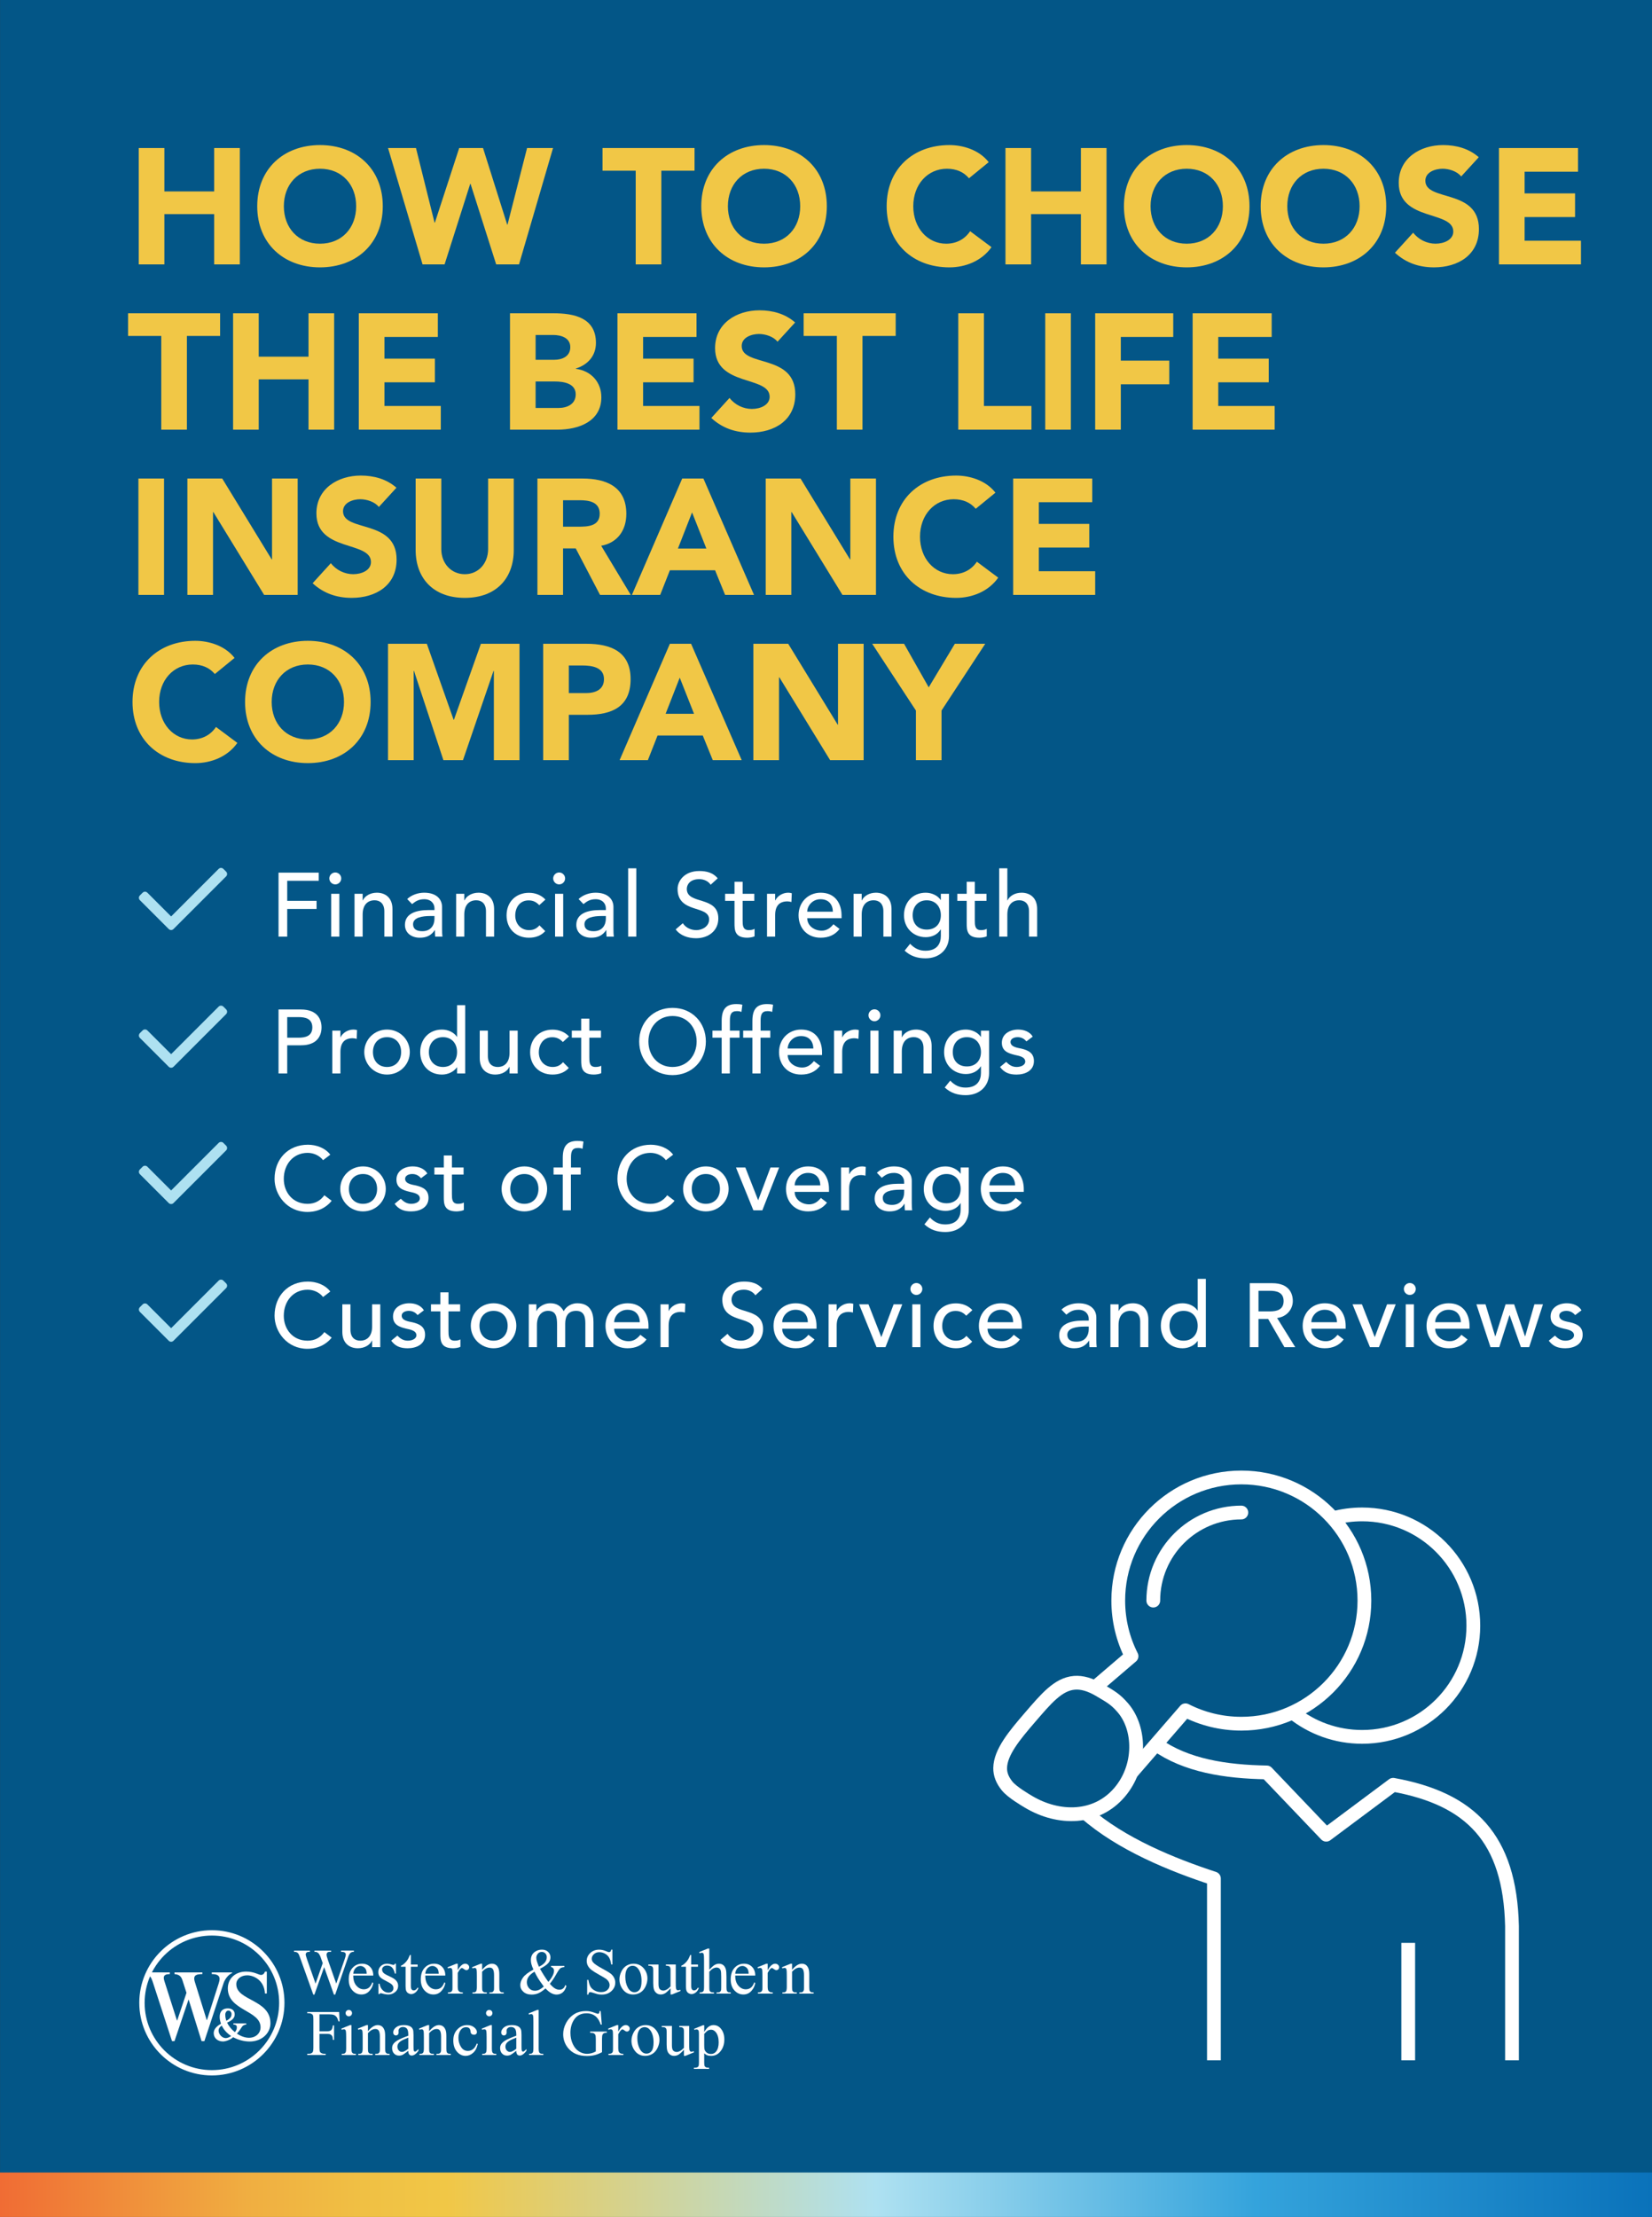 <?xml version="1.0" encoding="UTF-8"?><svg id="Layer_1" xmlns="http://www.w3.org/2000/svg" xmlns:xlink="http://www.w3.org/1999/xlink" viewBox="0 0 1920 2575.83"><rect x="0" y="0" width="1920" height="2575.83" fill="#333333" stroke="none"/><defs><style>.cls-1{fill:url(#linear-gradient);}.cls-1,.cls-2,.cls-3,.cls-4{stroke-width:0px;}.cls-2{fill:#035687;}.cls-5{stroke-linecap:round;}.cls-5,.cls-6{fill:none;stroke:#fff;stroke-linejoin:round;stroke-width:16px;}.cls-7{fill:#aee1f1;stroke:#aee1f1;stroke-miterlimit:10;}.cls-3{fill:#f1c746;}.cls-4{fill:#fff;}</style><linearGradient id="linear-gradient" x1="0" y1="2550" x2="1920" y2="2550" gradientUnits="userSpaceOnUse"><stop offset="0" stop-color="#f06c34"/><stop offset=".08" stop-color="#f0903b"/><stop offset=".15" stop-color="#f0ae41"/><stop offset=".22" stop-color="#f0c044"/><stop offset=".27" stop-color="#f1c746"/><stop offset=".53" stop-color="#aee1f1"/><stop offset=".76" stop-color="#34a3dc"/><stop offset="1" stop-color="#0a72ba"/><stop offset="1" stop-color="#000"/></linearGradient></defs><rect class="cls-2" x=".07" width="1919.92" height="2575.78"/><rect class="cls-1" y="2524.18" width="1920" height="51.65"/><path class="cls-4" d="M411.28,2266.36v1.39c-1.3,0-2.36.23-3.17.7-.81.47-1.58,1.34-2.32,2.61-.49.86-1.26,2.91-2.32,6.15l-13.9,40.24h-1.48l-11.36-31.87-11.3,31.87h-1.33l-14.83-41.45c-1.1-3.09-1.8-4.92-2.1-5.48-.49-.94-1.16-1.63-2.01-2.08-.85-.45-1.99-.68-3.44-.68v-1.39h18.46v1.39h-.88c-1.3,0-2.3.29-2.98.88-.69.59-1.03,1.31-1.03,2.14s.54,2.84,1.62,5.94l9.84,28.02,8.33-23.82-1.51-4.23-1.18-3.35c-.52-1.23-1.09-2.31-1.73-3.24-.32-.47-.71-.86-1.18-1.18-.62-.44-1.23-.76-1.85-.96-.47-.15-1.2-.22-2.21-.22v-1.39h19.44v1.39h-1.33c-1.38,0-2.38.29-3.02.88-.64.59-.96,1.39-.96,2.39,0,1.25.55,3.44,1.66,6.56l9.57,27.13,9.5-27.5c1.08-3.05,1.62-5.16,1.62-6.34,0-.56-.18-1.09-.53-1.58-.36-.49-.8-.84-1.34-1.03-.93-.34-2.15-.52-3.64-.52v-1.39h14.89Z"/><path class="cls-4" d="M410.56,2295.35c-.03,4.99,1.19,8.9,3.64,11.73,2.45,2.84,5.33,4.25,8.65,4.25,2.21,0,4.13-.6,5.76-1.81,1.63-1.2,3-3.29,4.1-6.26l1.13.74c-.52,3.39-2.01,6.46-4.49,9.21-2.48,2.75-5.58,4.13-9.31,4.13-4.05,0-7.51-1.58-10.4-4.73-2.88-3.16-4.32-7.39-4.32-12.72,0-5.77,1.48-10.26,4.44-13.49,2.96-3.23,6.67-4.84,11.13-4.84,3.78,0,6.88,1.25,9.31,3.75,2.43,2.5,3.64,5.84,3.64,10.02h-23.28ZM410.56,2293.19h15.62c-.12-2.16-.38-3.69-.77-4.57-.61-1.38-1.53-2.46-2.75-3.24-1.22-.79-2.49-1.18-3.81-1.18-2.04,0-3.86.79-5.47,2.38-1.61,1.59-2.55,3.79-2.82,6.62Z"/><path class="cls-4" d="M460.19,2281.58v11.46h-1.23c-.93-3.6-2.13-6.05-3.59-7.35-1.46-1.3-3.32-1.95-5.57-1.95-1.72,0-3.1.46-4.16,1.37-1.06.91-1.58,1.92-1.58,3.02,0,1.38.39,2.56,1.17,3.54.75,1.01,2.3,2.08,4.63,3.21l5.38,2.62c4.98,2.43,7.48,5.64,7.48,9.62,0,3.07-1.16,5.54-3.48,7.42-2.32,1.88-4.91,2.82-7.78,2.82-2.06,0-4.42-.37-7.06-1.12-.81-.25-1.47-.37-1.99-.37-.56,0-1.01.33-1.32.98h-1.23v-12.03h1.23c.69,3.44,2,6.02,3.93,7.76,1.94,1.74,4.11,2.61,6.51,2.61,1.69,0,3.07-.5,4.14-1.49,1.07-.99,1.6-2.2,1.6-3.6,0-1.7-.6-3.13-1.79-4.28-1.19-1.16-3.57-2.62-7.13-4.39-3.56-1.77-5.9-3.36-7-4.79-1.11-1.4-1.66-3.17-1.66-5.3,0-2.77.95-5.09,2.86-6.96,1.9-1.87,4.37-2.8,7.39-2.8,1.33,0,2.94.28,4.83.84,1.25.37,2.09.55,2.51.55.39,0,.7-.09.92-.26.22-.17.48-.55.77-1.13h1.23Z"/><path class="cls-4" d="M477.5,2271.45v11.1h7.88v2.57h-7.88v21.92c0,2.19.31,3.66.94,4.43.63.76,1.43,1.14,2.42,1.14.81,0,1.6-.25,2.36-.76.76-.5,1.36-1.25,1.77-2.23h1.44c-.86,2.4-2.08,4.21-3.66,5.42-1.58,1.21-3.21,1.82-4.88,1.82-1.13,0-2.24-.32-3.33-.94-1.09-.63-1.89-1.52-2.4-2.69-.52-1.17-.78-2.97-.78-5.41v-22.72h-5.34v-1.21c1.35-.54,2.74-1.45,4.15-2.74,1.42-1.29,2.68-2.82,3.8-4.59.57-.94,1.36-2.64,2.38-5.13h1.13Z"/><path class="cls-4" d="M494.28,2295.35c-.03,4.99,1.19,8.9,3.64,11.73,2.45,2.84,5.33,4.25,8.65,4.25,2.21,0,4.13-.6,5.76-1.81,1.63-1.2,3-3.29,4.1-6.26l1.13.74c-.52,3.39-2.01,6.46-4.49,9.21-2.48,2.75-5.58,4.13-9.31,4.13-4.05,0-7.51-1.58-10.4-4.73-2.88-3.16-4.32-7.39-4.32-12.72,0-5.77,1.48-10.26,4.43-13.49,2.96-3.23,6.67-4.84,11.13-4.84,3.78,0,6.88,1.25,9.31,3.75,2.43,2.5,3.64,5.84,3.64,10.02h-23.28ZM494.28,2293.19h15.62c-.12-2.16-.38-3.69-.77-4.57-.61-1.38-1.53-2.46-2.75-3.24-1.22-.79-2.49-1.18-3.81-1.18-2.04,0-3.86.79-5.47,2.38-1.61,1.59-2.55,3.79-2.82,6.62Z"/><path class="cls-4" d="M531.99,2281.58v7.58c2.81-5.05,5.7-7.58,8.65-7.58,1.34,0,2.46.41,3.34,1.23.88.82,1.32,1.77,1.32,2.85,0,.96-.32,1.77-.95,2.43-.63.66-1.39.99-2.27.99s-1.81-.42-2.88-1.26c-1.06-.84-1.85-1.26-2.37-1.26-.44,0-.92.24-1.43.73-1.1,1-2.24,2.66-3.41,4.95v16.2c0,1.86.23,3.27.7,4.22.32.66.89,1.21,1.7,1.65.81.44,1.98.66,3.51.66v1.34h-17.32v-1.34c1.71,0,2.99-.27,3.82-.81.61-.4,1.04-1.02,1.29-1.88.12-.42.18-1.61.18-3.58v-13.1c0-3.91-.08-6.24-.24-6.99-.16-.75-.45-1.29-.88-1.63-.43-.34-.96-.52-1.6-.52-.76,0-1.62.19-2.57.55l-.37-1.34,10.22-4.11h1.55Z"/><path class="cls-4" d="M560.33,2288.71c3.95-4.76,7.7-7.14,11.28-7.14,1.84,0,3.42.46,4.74,1.38,1.32.92,2.38,2.44,3.16,4.55.54,1.48.81,3.74.81,6.78v14.42c0,2.13.17,3.57.51,4.33.27.61.7,1.09,1.3,1.43.6.35,1.71.51,3.32.51v1.34h-16.7v-1.34h.7c1.57,0,2.67-.24,3.3-.71.63-.48,1.06-1.18,1.31-2.11.1-.36.15-1.52.15-3.45v-13.83c0-3.07-.4-5.3-1.19-6.69-.79-1.39-2.13-2.09-4.01-2.09-2.9,0-5.8,1.6-8.68,4.79v17.82c0,2.28.14,3.68.41,4.22.34.71.82,1.23,1.42,1.56.61.33,1.83.49,3.67.49v1.34h-16.75v-1.34h.74c1.72,0,2.89-.43,3.49-1.3.6-.87.91-2.53.91-4.97v-12.59c0-4.03-.09-6.49-.28-7.37-.18-.88-.46-1.48-.84-1.8-.38-.32-.89-.48-1.52-.48-.69,0-1.51.19-2.46.55l-.55-1.34,10.18-4.11h1.59v7.14Z"/><path class="cls-4" d="M640.46,2284.15h15.47v1.38c-2.14.17-3.72.65-4.73,1.42-1.02.77-2.61,3.11-4.79,7.02-2.18,3.9-4.63,7.55-7.34,10.94,2.18,2.55,4.14,4.34,5.86,5.36,1.72,1.02,3.45,1.53,5.2,1.53s3.13-.46,4.31-1.38c1.18-.92,2.02-2.28,2.51-4.07l1.36.99c-.91,3.46-2.37,6.01-4.38,7.65-2.02,1.64-4.36,2.46-7.03,2.46-2.02,0-4.06-.55-6.14-1.63-2.08-1.09-4.34-2.93-6.79-5.53-3.04,2.69-5.78,4.56-8.23,5.6-2.44,1.04-5.05,1.56-7.82,1.56-4.05,0-7.26-1.08-9.64-3.24-2.38-2.16-3.57-4.74-3.57-7.74s1.07-5.94,3.2-8.9c2.14-2.96,6.16-6.02,12.06-9.19-1.16-2.55-1.94-4.64-2.36-6.28-.42-1.63-.62-3.2-.62-4.69,0-4.2,1.54-7.4,4.64-9.61,2.4-1.72,5.14-2.58,8.21-2.58s5.31.86,7.15,2.59c1.84,1.73,2.76,3.85,2.76,6.38s-.89,4.88-2.68,6.84c-1.78,1.96-4.93,4.11-9.45,6.44,3.12,5.54,6.36,10.63,9.72,15.27,4.37-5.16,6.55-9.51,6.55-13.04,0-1.13-.37-2.13-1.1-3.02-.54-.66-1.31-1.05-2.32-1.18v-1.38ZM632.03,2308.14c-3.23-4.42-5.47-7.66-6.71-9.69-1.25-2.04-2.62-4.57-4.11-7.59-2.95,1.69-5.18,3.56-6.67,5.59-1.49,2.04-2.23,4.24-2.23,6.62,0,2.63.85,4.93,2.54,6.92,1.7,1.98,3.98,2.98,6.85,2.98,1.54,0,3.03-.3,4.47-.91,1.44-.61,3.39-1.92,5.87-3.92ZM626.36,2285.1c3.05-1.44,5.33-3.09,6.85-4.93,1.51-1.84,2.27-3.89,2.27-6.15,0-1.77-.55-3.23-1.64-4.38-1.09-1.15-2.44-1.73-4.07-1.73-2.14,0-3.75.74-4.84,2.23-1.09,1.48-1.63,2.94-1.63,4.36,0,1.21.2,2.55.62,4.03.41,1.49,1.23,3.68,2.44,6.57Z"/><path class="cls-4" d="M711.74,2265.23v17.27h-1.39c-.44-3.32-1.23-5.96-2.37-7.92-1.14-1.97-2.76-3.53-4.87-4.68-2.11-1.15-4.29-1.73-6.54-1.73-2.55,0-4.66.78-6.33,2.34-1.67,1.56-2.5,3.34-2.5,5.32,0,1.52.53,2.91,1.58,4.16,1.52,1.84,5.14,4.3,10.86,7.37,4.66,2.5,7.85,4.43,9.56,5.76,1.71,1.34,3.03,2.92,3.95,4.73.92,1.82,1.39,3.72,1.39,5.71,0,3.78-1.47,7.05-4.4,9.78-2.93,2.74-6.7,4.11-11.31,4.11-1.44,0-2.81-.11-4.08-.34-.76-.13-2.33-.58-4.72-1.36-2.39-.79-3.9-1.18-4.54-1.18s-1.1.19-1.45.56c-.35.37-.62,1.14-.79,2.32h-1.39v-17.11h1.39c.64,3.58,1.49,6.26,2.57,8.04,1.08,1.78,2.72,3.26,4.94,4.44,2.22,1.18,4.65,1.76,7.29,1.76,3.06,0,5.48-.81,7.25-2.43,1.78-1.62,2.66-3.54,2.66-5.75,0-1.23-.34-2.47-1.01-3.72-.68-1.25-1.72-2.42-3.14-3.5-.96-.73-3.57-2.3-7.84-4.69-4.27-2.39-7.31-4.3-9.12-5.72-1.81-1.42-3.17-2.99-4.11-4.71-.93-1.72-1.4-3.61-1.4-5.67,0-3.58,1.37-6.67,4.12-9.25,2.74-2.59,6.24-3.88,10.48-3.88,2.65,0,5.46.65,8.43,1.96,1.37.61,2.34.92,2.9.92.64,0,1.16-.19,1.57-.57.4-.38.73-1.15.98-2.31h1.39Z"/><path class="cls-4" d="M736.24,2281.58c5.1,0,9.2,1.94,12.29,5.82,2.62,3.31,3.94,7.12,3.94,11.42,0,3.02-.72,6.08-2.17,9.17-1.45,3.09-3.44,5.43-5.98,7-2.54,1.57-5.37,2.36-8.48,2.36-5.08,0-9.12-2.03-12.11-6.08-2.53-3.41-3.79-7.24-3.79-11.49,0-3.1.76-6.17,2.3-9.23,1.53-3.06,3.55-5.32,6.05-6.78,2.5-1.46,5.15-2.19,7.95-2.19ZM735.1,2283.99c-1.3,0-2.61.38-3.93,1.16-1.31.77-2.38,2.13-3.19,4.07-.81,1.94-1.22,4.43-1.22,7.47,0,4.91.97,9.14,2.93,12.7,1.95,3.56,4.52,5.34,7.72,5.34,2.39,0,4.35-.98,5.9-2.95,1.55-1.96,2.32-5.33,2.32-10.12,0-5.99-1.29-10.7-3.87-14.13-1.74-2.35-3.96-3.53-6.66-3.53Z"/><path class="cls-4" d="M785.38,2282.55v20.5c0,3.89.09,6.27.28,7.13.18.87.47,1.47.88,1.82.4.34.87.51,1.41.51.76,0,1.62-.21,2.57-.63l.51,1.34-10.06,4.11h-1.65v-7.14c-2.9,3.14-5.11,5.12-6.64,5.92-1.52.81-3.14,1.21-4.83,1.21-1.89,0-3.53-.54-4.92-1.64-1.39-1.09-2.36-2.5-2.9-4.22-.54-1.72-.81-4.15-.81-7.29v-15.07c0-1.61-.17-2.73-.51-3.34-.34-.62-.85-1.1-1.53-1.43-.67-.33-1.89-.49-3.66-.47v-1.33h11.82v22.6c0,3.15.54,5.21,1.64,6.19,1.09.98,2.41,1.48,3.97,1.48,1.06,0,2.25-.33,3.59-1,1.34-.66,2.93-1.93,4.78-3.8v-19.16c0-1.92-.35-3.22-1.06-3.9-.7-.68-2.17-1.04-4.39-1.09v-1.33h11.51Z"/><path class="cls-4" d="M803.33,2271.45v11.1h7.87v2.57h-7.87v21.92c0,2.19.31,3.66.94,4.43.63.76,1.44,1.14,2.42,1.14.81,0,1.6-.25,2.36-.76.76-.5,1.36-1.25,1.78-2.23h1.44c-.86,2.4-2.09,4.21-3.66,5.42-1.58,1.21-3.21,1.82-4.88,1.82-1.13,0-2.25-.32-3.33-.94-1.09-.63-1.89-1.52-2.41-2.69-.52-1.17-.77-2.97-.77-5.41v-22.72h-5.34v-1.21c1.35-.54,2.74-1.45,4.15-2.74,1.42-1.29,2.68-2.82,3.8-4.59.57-.94,1.36-2.64,2.39-5.13h1.13Z"/><path class="cls-4" d="M824.37,2263.95v24.67c2.72-3,4.88-4.92,6.48-5.77,1.59-.85,3.19-1.27,4.78-1.27,1.91,0,3.56.53,4.93,1.59,1.37,1.06,2.39,2.71,3.05,4.97.47,1.57.7,4.45.7,8.63v11.94c0,2.13.17,3.58.51,4.36.25.59.66,1.05,1.25,1.39.58.35,1.66.51,3.23.51v1.34h-16.55v-1.34h.77c1.57,0,2.66-.24,3.28-.71.61-.48,1.04-1.18,1.29-2.11.07-.39.11-1.54.11-3.45v-11.94c0-3.69-.19-6.11-.57-7.26-.38-1.15-.98-2.02-1.82-2.6-.83-.58-1.84-.87-3.02-.87s-2.45.32-3.75.96c-1.3.64-2.86,1.93-4.67,3.87v17.84c0,2.3.13,3.73.38,4.29.26.56.74,1.03,1.44,1.41.7.38,1.91.57,3.63.57v1.34h-16.7v-1.34c1.49,0,2.67-.23,3.52-.69.49-.24.88-.71,1.18-1.39.29-.69.44-2.08.44-4.18v-30.58c0-3.83-.09-6.18-.28-7.06-.18-.88-.46-1.48-.84-1.79-.38-.32-.89-.47-1.52-.47-.51,0-1.35.2-2.5.59l-.51-1.34,10.07-4.11h1.69Z"/><path class="cls-4" d="M854.5,2295.35c-.03,4.99,1.19,8.9,3.64,11.73,2.45,2.84,5.33,4.25,8.64,4.25,2.21,0,4.12-.6,5.76-1.81,1.63-1.2,3-3.29,4.1-6.26l1.13.74c-.52,3.39-2.02,6.46-4.49,9.21-2.48,2.75-5.58,4.13-9.31,4.13-4.05,0-7.52-1.58-10.4-4.73-2.88-3.16-4.32-7.39-4.32-12.72,0-5.77,1.48-10.26,4.43-13.49,2.96-3.23,6.67-4.84,11.13-4.84,3.78,0,6.88,1.25,9.31,3.75,2.43,2.5,3.65,5.84,3.65,10.02h-23.28ZM854.5,2293.19h15.62c-.12-2.16-.38-3.69-.77-4.57-.62-1.38-1.53-2.46-2.75-3.24-1.22-.79-2.49-1.18-3.81-1.18-2.04,0-3.87.79-5.48,2.38-1.61,1.59-2.55,3.79-2.82,6.62Z"/><path class="cls-4" d="M892.22,2281.58v7.58c2.81-5.05,5.69-7.58,8.65-7.58,1.34,0,2.46.41,3.34,1.23.88.82,1.32,1.77,1.32,2.85,0,.96-.32,1.77-.95,2.43-.63.66-1.39.99-2.27.99s-1.81-.42-2.88-1.26c-1.06-.84-1.85-1.26-2.36-1.26-.44,0-.92.24-1.44.73-1.1,1-2.24,2.66-3.41,4.95v16.2c0,1.86.23,3.27.7,4.22.32.66.89,1.21,1.7,1.65.81.44,1.98.66,3.51.66v1.34h-17.32v-1.34c1.72,0,2.99-.27,3.83-.81.61-.4,1.04-1.02,1.28-1.88.12-.42.19-1.61.19-3.58v-13.1c0-3.91-.08-6.24-.24-6.99-.16-.75-.45-1.29-.88-1.63-.42-.34-.96-.52-1.59-.52-.76,0-1.62.19-2.57.55l-.37-1.34,10.22-4.11h1.55Z"/><path class="cls-4" d="M920.55,2288.71c3.94-4.76,7.7-7.14,11.28-7.14,1.84,0,3.42.46,4.74,1.38,1.33.92,2.38,2.44,3.16,4.55.54,1.48.81,3.74.81,6.78v14.42c0,2.13.17,3.57.51,4.33.27.61.7,1.09,1.3,1.43.6.35,1.71.51,3.32.51v1.34h-16.7v-1.34h.7c1.57,0,2.67-.24,3.3-.71.63-.48,1.06-1.18,1.31-2.11.1-.36.15-1.52.15-3.45v-13.83c0-3.07-.4-5.3-1.19-6.69-.79-1.39-2.13-2.09-4.01-2.09-2.9,0-5.8,1.6-8.67,4.79v17.82c0,2.28.14,3.68.4,4.22.35.71.82,1.23,1.42,1.56.6.33,1.83.49,3.67.49v1.34h-16.75v-1.34h.74c1.72,0,2.89-.43,3.49-1.3.6-.87.91-2.53.91-4.97v-12.59c0-4.03-.1-6.49-.28-7.37-.18-.88-.46-1.48-.84-1.8-.38-.32-.89-.48-1.52-.48-.69,0-1.51.19-2.46.55l-.55-1.34,10.18-4.11h1.59v7.14Z"/><path class="cls-4" d="M371.31,2340.41v19.68h9.1c2.07,0,3.59-.46,4.55-1.39.96-.92,1.6-2.74,1.92-5.45h1.39v16.85h-1.39c-.02-1.94-.27-3.36-.75-4.27-.48-.91-1.13-1.59-1.98-2.04-.84-.45-2.09-.68-3.75-.68h-9.1v15.67c0,2.52.16,4.19.48,4.99.24.61.76,1.14,1.54,1.58,1.08.59,2.2.88,3.38.88h1.8v1.39h-21.43v-1.39h1.77c2.06,0,3.56-.6,4.49-1.8.59-.79.88-2.67.88-5.65v-32.27c0-2.52-.16-4.18-.48-4.99-.25-.61-.75-1.14-1.51-1.58-1.06-.58-2.18-.88-3.39-.88h-1.77v-1.39h37.1l.51,10.95h-1.28c-.64-2.32-1.39-4.03-2.23-5.12-.85-1.09-1.89-1.88-3.13-2.37-1.24-.49-3.15-.74-5.75-.74h-10.98Z"/><path class="cls-4" d="M408.45,2352.9v27.13c0,2.1.15,3.5.46,4.2.31.7.76,1.22,1.37,1.56.6.35,1.71.51,3.31.51v1.34h-16.39v-1.34c1.64,0,2.74-.15,3.3-.47.56-.32,1.01-.84,1.34-1.58.33-.73.49-2.14.49-4.22v-13.05c0-3.65-.11-6.01-.33-7.09-.17-.78-.44-1.33-.81-1.63-.37-.31-.87-.46-1.5-.46-.69,0-1.52.19-2.5.55l-.51-1.34,10.15-4.11h1.62ZM405.41,2335.27c1.03,0,1.9.36,2.63,1.08.72.72,1.08,1.6,1.08,2.62s-.36,1.91-1.08,2.64c-.72.74-1.6,1.1-2.63,1.1s-1.91-.37-2.64-1.1c-.73-.73-1.1-1.62-1.1-2.64s.36-1.9,1.08-2.62c.72-.72,1.61-1.08,2.66-1.08Z"/><path class="cls-4" d="M427.64,2360.04c3.94-4.76,7.7-7.14,11.28-7.14,1.84,0,3.42.46,4.74,1.38,1.32.92,2.38,2.44,3.16,4.55.54,1.48.81,3.74.81,6.78v14.42c0,2.13.17,3.57.51,4.33.27.61.7,1.09,1.3,1.43.6.35,1.71.51,3.32.51v1.34h-16.7v-1.34h.7c1.57,0,2.67-.24,3.29-.71.63-.48,1.06-1.18,1.31-2.11.1-.37.15-1.52.15-3.45v-13.83c0-3.07-.4-5.31-1.19-6.69-.79-1.39-2.13-2.09-4.01-2.09-2.91,0-5.8,1.59-8.68,4.79v17.82c0,2.27.13,3.68.41,4.22.34.71.82,1.23,1.42,1.56.6.33,1.83.49,3.67.49v1.34h-16.75v-1.34h.74c1.73,0,2.89-.43,3.49-1.3.6-.87.9-2.53.9-4.97v-12.59c0-4.03-.09-6.49-.27-7.37-.18-.88-.47-1.48-.85-1.8-.38-.32-.89-.48-1.52-.48-.68,0-1.5.19-2.46.55l-.55-1.34,10.18-4.11h1.59v7.14Z"/><path class="cls-4" d="M474.52,2382.8c-3.47,2.67-5.64,4.22-6.53,4.64-1.33.61-2.74.92-4.24.92-2.34,0-4.26-.8-5.77-2.4-1.51-1.6-2.27-3.71-2.27-6.32,0-1.65.37-3.08,1.11-4.29,1.01-1.68,2.76-3.25,5.26-4.73,2.5-1.48,6.64-3.27,12.45-5.39v-1.32c0-3.35-.53-5.64-1.6-6.89-1.07-1.25-2.62-1.87-4.65-1.87-1.54,0-2.77.42-3.68,1.25-.93.83-1.4,1.79-1.4,2.86l.07,2.13c0,1.12-.29,1.99-.87,2.61-.58.61-1.34.92-2.28.92s-1.66-.32-2.24-.96c-.58-.64-.87-1.51-.87-2.61,0-2.11,1.08-4.04,3.24-5.81,2.16-1.76,5.2-2.65,9.1-2.65,3,0,5.45.5,7.37,1.51,1.45.76,2.52,1.95,3.21,3.58.44,1.06.66,3.22.66,6.48v11.47c0,3.22.06,5.19.18,5.92.12.73.32,1.21.61,1.46.28.25.6.37.97.37.39,0,.73-.09,1.03-.26.51-.32,1.5-1.21,2.97-2.67v2.05c-2.74,3.67-5.36,5.5-7.85,5.5-1.2,0-2.15-.42-2.86-1.25-.71-.83-1.08-2.25-1.1-4.26ZM474.52,2380.39v-12.9c-3.72,1.48-6.12,2.53-7.21,3.14-1.95,1.09-3.34,2.22-4.18,3.4-.84,1.19-1.26,2.48-1.26,3.89,0,1.77.53,3.24,1.59,4.41,1.06,1.17,2.28,1.75,3.66,1.75,1.87,0,4.34-1.23,7.39-3.7Z"/><path class="cls-4" d="M498.77,2360.04c3.94-4.76,7.7-7.14,11.28-7.14,1.84,0,3.42.46,4.74,1.38,1.32.92,2.38,2.44,3.16,4.55.54,1.48.81,3.74.81,6.78v14.42c0,2.13.17,3.57.51,4.33.27.61.7,1.09,1.3,1.43.6.35,1.71.51,3.32.51v1.34h-16.7v-1.34h.7c1.57,0,2.67-.24,3.29-.71.63-.48,1.06-1.18,1.31-2.11.1-.37.15-1.52.15-3.45v-13.83c0-3.07-.4-5.31-1.19-6.69-.79-1.39-2.13-2.09-4.01-2.09-2.91,0-5.8,1.59-8.68,4.79v17.82c0,2.27.13,3.68.41,4.22.34.71.82,1.23,1.42,1.56.6.33,1.83.49,3.67.49v1.34h-16.75v-1.34h.74c1.73,0,2.89-.43,3.49-1.3.6-.87.9-2.53.9-4.97v-12.59c0-4.03-.09-6.49-.27-7.37-.19-.88-.47-1.48-.85-1.8-.38-.32-.89-.48-1.52-.48-.69,0-1.51.19-2.46.55l-.55-1.34,10.18-4.11h1.59v7.14Z"/><path class="cls-4" d="M555.27,2374.79c-.91,4.47-2.69,7.9-5.34,10.29-2.65,2.39-5.59,3.59-8.8,3.59-3.83,0-7.17-1.61-10.01-4.83-2.85-3.22-4.27-7.56-4.27-13.04s1.58-9.61,4.73-12.93c3.15-3.32,6.93-4.97,11.35-4.97,3.31,0,6.03.88,8.16,2.63,2.13,1.75,3.2,3.57,3.2,5.45,0,.93-.3,1.68-.9,2.26-.6.58-1.44.86-2.52.86-1.45,0-2.53-.47-3.25-1.39-.43-.51-.72-1.49-.85-2.94-.14-1.44-.63-2.55-1.49-3.3-.86-.74-2.05-1.11-3.57-1.11-2.45,0-4.43.91-5.92,2.73-1.98,2.41-2.98,5.59-2.98,9.54s.99,7.58,2.96,10.66c1.98,3.08,4.64,4.63,8,4.63,2.4,0,4.56-.82,6.48-2.45,1.35-1.13,2.66-3.19,3.94-6.19l1.08.52Z"/><path class="cls-4" d="M571.66,2352.9v27.13c0,2.1.16,3.5.46,4.2.31.7.77,1.22,1.37,1.56.6.35,1.7.51,3.31.51v1.34h-16.39v-1.34c1.64,0,2.74-.15,3.3-.47.57-.32,1.01-.84,1.34-1.58.33-.73.5-2.14.5-4.22v-13.05c0-3.65-.11-6.01-.33-7.09-.17-.78-.44-1.33-.81-1.63-.37-.31-.87-.46-1.51-.46-.68,0-1.52.19-2.5.55l-.51-1.34,10.15-4.11h1.62ZM568.62,2335.27c1.03,0,1.9.36,2.62,1.08.72.72,1.08,1.6,1.08,2.62s-.36,1.91-1.08,2.64c-.72.74-1.59,1.1-2.62,1.1s-1.91-.37-2.64-1.1c-.74-.73-1.1-1.62-1.1-2.64s.36-1.9,1.08-2.62c.72-.72,1.61-1.08,2.66-1.08Z"/><path class="cls-4" d="M600.05,2382.8c-3.47,2.67-5.64,4.22-6.53,4.64-1.33.61-2.74.92-4.24.92-2.34,0-4.26-.8-5.77-2.4-1.51-1.6-2.27-3.71-2.27-6.32,0-1.65.37-3.08,1.1-4.29,1.01-1.68,2.76-3.25,5.26-4.73,2.5-1.48,6.64-3.27,12.45-5.39v-1.32c0-3.35-.53-5.64-1.6-6.89-1.06-1.25-2.62-1.87-4.65-1.87-1.54,0-2.77.42-3.68,1.25-.93.83-1.4,1.79-1.4,2.86l.07,2.13c0,1.12-.29,1.99-.87,2.61-.58.61-1.34.92-2.28.92s-1.66-.32-2.24-.96c-.58-.64-.87-1.51-.87-2.61,0-2.11,1.08-4.04,3.24-5.81,2.16-1.76,5.2-2.65,9.1-2.65,3,0,5.45.5,7.37,1.51,1.45.76,2.52,1.95,3.21,3.58.44,1.06.67,3.22.67,6.48v11.47c0,3.22.06,5.19.18,5.92.12.73.32,1.21.6,1.46.28.25.61.37.97.37.39,0,.73-.09,1.02-.26.51-.32,1.5-1.21,2.97-2.67v2.05c-2.74,3.67-5.36,5.5-7.86,5.5-1.2,0-2.15-.42-2.86-1.25-.71-.83-1.08-2.25-1.1-4.26ZM600.05,2380.39v-12.9c-3.72,1.48-6.12,2.53-7.21,3.14-1.95,1.09-3.34,2.22-4.18,3.4-.84,1.19-1.26,2.48-1.26,3.89,0,1.77.53,3.24,1.59,4.41,1.06,1.17,2.28,1.75,3.66,1.75,1.87,0,4.34-1.23,7.39-3.7Z"/><path class="cls-4" d="M626.05,2335.27v44.76c0,2.1.16,3.5.46,4.18.31.68.78,1.2,1.41,1.55.64.36,1.83.53,3.57.53v1.34h-16.55v-1.34c1.55,0,2.61-.15,3.17-.47.57-.32,1.01-.84,1.33-1.58.32-.73.48-2.14.48-4.22v-30.68c0-3.78-.09-6.1-.26-6.97-.17-.86-.45-1.46-.83-1.77-.38-.32-.86-.48-1.46-.48-.64,0-1.45.2-2.43.59l-.63-1.34,10.06-4.11h1.66Z"/><path class="cls-4" d="M698.15,2336.56l1.28,15.78h-1.28c-1.3-3.92-2.98-6.87-5.05-8.85-2.97-2.87-6.8-4.3-11.46-4.3-6.37,0-11.21,2.51-14.52,7.54-2.77,4.24-4.16,9.29-4.16,15.15,0,4.76.92,9.1,2.76,13.02,1.84,3.93,4.25,6.8,7.23,8.63,2.98,1.83,6.05,2.74,9.19,2.74,1.84,0,3.62-.23,5.34-.69,1.72-.47,3.38-1.15,4.97-2.06v-14.4c0-2.51-.19-4.15-.57-4.92-.38-.77-.97-1.36-1.77-1.77-.8-.41-2.21-.61-4.23-.61v-1.39h19.38v1.39h-.92c-1.92,0-3.23.64-3.94,1.92-.49.9-.74,2.7-.74,5.38v15.26c-2.82,1.52-5.6,2.64-8.35,3.35-2.74.71-5.8,1.07-9.16,1.07-9.64,0-16.96-3.09-21.97-9.28-3.75-4.64-5.63-9.99-5.63-16.05,0-4.39,1.06-8.6,3.17-12.63,2.5-4.79,5.94-8.47,10.3-11.05,3.66-2.13,7.97-3.2,12.95-3.2,1.81,0,3.47.15,4.95.44,1.48.3,3.59.95,6.31,1.97,1.37.52,2.29.78,2.76.78s.87-.21,1.2-.65c.33-.43.53-1.28.61-2.54h1.39Z"/><path class="cls-4" d="M718.56,2352.9v7.58c2.81-5.05,5.69-7.58,8.65-7.58,1.35,0,2.46.41,3.34,1.23.88.82,1.32,1.77,1.32,2.85,0,.96-.32,1.77-.95,2.43-.64.66-1.39.99-2.27.99s-1.81-.42-2.88-1.26c-1.06-.84-1.85-1.26-2.37-1.26-.44,0-.92.24-1.43.73-1.1,1-2.24,2.66-3.41,4.95v16.21c0,1.86.23,3.26.7,4.22.32.66.89,1.21,1.7,1.65.81.44,1.98.66,3.51.66v1.34h-17.32v-1.34c1.72,0,2.99-.27,3.82-.81.61-.39,1.04-1.02,1.29-1.88.12-.42.19-1.61.19-3.58v-13.1c0-3.91-.08-6.24-.24-6.99-.16-.75-.45-1.29-.88-1.64-.43-.34-.96-.51-1.6-.51-.76,0-1.62.19-2.57.55l-.37-1.34,10.22-4.11h1.55Z"/><path class="cls-4" d="M750.2,2352.9c5.1,0,9.2,1.94,12.29,5.82,2.63,3.31,3.94,7.12,3.94,11.42,0,3.02-.72,6.08-2.17,9.17-1.45,3.09-3.44,5.43-5.98,7-2.54,1.57-5.37,2.36-8.48,2.36-5.08,0-9.12-2.03-12.11-6.08-2.52-3.41-3.79-7.24-3.79-11.49,0-3.09.77-6.16,2.3-9.23,1.54-3.06,3.55-5.32,6.06-6.78,2.5-1.46,5.15-2.19,7.95-2.19ZM749.05,2355.31c-1.3,0-2.61.39-3.92,1.16-1.31.77-2.38,2.13-3.19,4.07-.81,1.94-1.22,4.43-1.22,7.47,0,4.91.98,9.14,2.93,12.7,1.96,3.56,4.53,5.33,7.72,5.33,2.38,0,4.35-.98,5.9-2.94,1.54-1.96,2.32-5.33,2.32-10.12,0-5.99-1.29-10.7-3.87-14.13-1.75-2.35-3.97-3.53-6.67-3.53Z"/><path class="cls-4" d="M800.97,2353.88v20.5c0,3.89.09,6.27.28,7.13.18.87.48,1.47.88,1.82.4.34.87.51,1.41.51.76,0,1.62-.21,2.57-.63l.52,1.34-10.07,4.11h-1.65v-7.14c-2.9,3.14-5.11,5.11-6.64,5.92-1.53.81-3.14,1.22-4.83,1.22-1.89,0-3.53-.54-4.92-1.64-1.39-1.09-2.35-2.5-2.9-4.22-.54-1.72-.81-4.15-.81-7.29v-15.07c0-1.61-.17-2.72-.52-3.34-.34-.62-.85-1.1-1.53-1.43-.67-.34-1.89-.49-3.66-.47v-1.33h11.82v22.6c0,3.15.55,5.21,1.64,6.19,1.09.98,2.42,1.48,3.96,1.48,1.06,0,2.26-.33,3.6-.99,1.34-.67,2.93-1.93,4.78-3.8v-19.16c0-1.92-.35-3.22-1.06-3.89-.7-.68-2.17-1.04-4.39-1.09v-1.33h11.51Z"/><path class="cls-4" d="M806.69,2357.27l10.37-4.22h1.4v7.88c1.74-2.97,3.49-5.06,5.24-6.25,1.75-1.19,3.6-1.78,5.53-1.78,3.38,0,6.2,1.32,8.46,3.98,2.77,3.24,4.15,7.47,4.15,12.67,0,5.82-1.67,10.63-5,14.44-2.74,3.12-6.2,4.68-10.37,4.68-1.81,0-3.38-.26-4.71-.78-.98-.36-2.08-1.1-3.31-2.21v10.28c0,2.32.14,3.79.42,4.42.28.63.77,1.13,1.47,1.5.7.37,1.97.56,3.81.56v1.34h-17.68v-1.34h.92c1.35.03,2.51-.24,3.47-.77.47-.27.82-.71,1.08-1.31.26-.61.39-2.14.39-4.6v-31.92c0-2.18-.1-3.56-.29-4.15-.2-.58-.51-1.03-.94-1.32-.43-.29-1.01-.44-1.74-.44-.59,0-1.34.17-2.24.52l-.44-1.18ZM818.46,2363.1v12.6c0,2.72.11,4.52.33,5.38.35,1.42,1.18,2.68,2.51,3.76,1.33,1.08,3.01,1.62,5.05,1.62,2.44,0,4.43-.96,5.95-2.87,1.98-2.5,2.97-6.03,2.97-10.57,0-5.16-1.12-9.12-3.38-11.9-1.56-1.92-3.42-2.87-5.58-2.87-1.17,0-2.34.3-3.48.88-.88.44-2.34,1.77-4.37,3.98Z"/><path class="cls-4" d="M161.89,2327.04c0,46.52,37.84,84.36,84.36,84.36s84.36-37.85,84.36-84.36c0-22.54-8.78-43.72-24.71-59.66-15.93-15.93-37.12-24.71-59.66-24.71-46.52,0-84.36,37.85-84.36,84.37ZM168.09,2327.04c0-43.1,35.07-78.17,78.17-78.17,20.88,0,40.51,8.13,55.28,22.89,14.76,14.76,22.89,34.39,22.89,55.28,0,43.1-35.07,78.17-78.17,78.17s-78.17-35.06-78.17-78.17Z"/><path class="cls-4" d="M274.62,2305.35c0-5.82,5.38-10.27,12.68-10.27,7.93,0,19.84,5.93,20.61,21.1h2.18v-25.44h-2.18c-.77,2.51-2.43,3.88-4.6,3.88-2.69,0-7.68-3.88-17.29-3.88-12.55,0-21.25,7.99-21.25,19.51,0,25.95,38.05,25.37,38.05,45.17,0,7.06-5.66,12.22-13.47,12.22-4.45,0-9.49-1.81-14.05-4.85,4.73-4.92,5.31-8.19,7.69-9.56.76-.44,2.21-.99,3.28-.96l-.08-1.29-15.01-.07.08,1.29c2.62.16,3.81,1.03,3.96,2.67.17,1.81-.09,3.54-2.17,6.29-3.8-2.99-7.07-6.83-9.09-11.14,7.2-3.07,9.02-6.47,8.79-10.14-.23-3.89-3.05-6.38-8.04-6.38-5.57,0-8.81,3.06-9.34,8.32-.34,3.4.44,6.63,1.49,9.5-6.82,3.81-8.7,7.77-8.47,11.55.32,5.34,4.72,9.02,10.74,9.07,2.68.02,8.48-1.74,11.84-4.98,5.96,3.28,12.85,5.02,19.27,5.02,13.57,0,24.07-9.25,24.07-21.23,0-27.86-39.69-25.9-39.69-45.41ZM265.61,2336.02c1.96,0,3.38,2.13,3.46,3.48.21,3.51-1.11,5.54-5.62,8.2l-.41.07c-.87-2.49-1.31-5.09-1.21-7.75.2-1.03.9-3.99,3.78-3.99ZM262.34,2368.01c-3.96,0-8.02-4.06-8.27-8.23-.14-2.43.8-4.32,3.64-6.39,2.35,5.05,6.26,9.14,10.93,12.18-2.16,1.59-4.47,2.44-6.3,2.44ZM269.81,2292.43v-.73h-23.68v1.94c6.37-.11,9.1,1.95,9.1,5.61,0,1.26-.26,2.87-1.04,5.16l-13.65,42.71h-.26l-13.91-44.66c-.39-1.37-.65-2.52-.65-3.55,0-4.01,2.86-5.27,9.49-5.27v-1.94h-32.39v1.94c5.33.46,7.67,2.41,9.23,7.22l4.68,14.54-10.79,32.18h-.26l-14.56-45.69c-.52-1.71-.78-2.75-.78-3.78,0-3.32,2.34-4.47,7.02-4.47v-1.94l-25.21-.05c-.43.88.01,1.81-.39,2.72,2.63,1.1,4.16,3.47,5.68,8.09l22.49,69.05h2.88l16.25-48.1h.26l14.95,48.1h3.27l22.32-67.37c1.58-4.56,5.3-9.8,9.93-11.71Z"/><path class="cls-3" d="M161.25,171.99h29.8v50.42h57.87v-50.42h29.79v135.22h-29.79v-58.44h-57.87v58.44h-29.8v-135.22Z"/><path class="cls-3" d="M371.92,168.55c42.21,0,72.96,27.69,72.96,71.05s-30.75,71.05-72.96,71.05-72.96-27.69-72.96-71.05,30.75-71.05,72.96-71.05ZM371.92,283.15c25.4,0,42.02-18.34,42.02-43.55s-16.62-43.55-42.02-43.55-42.02,18.34-42.02,43.55,16.62,43.55,42.02,43.55Z"/><path class="cls-3" d="M451,171.99h32.47l21.58,86.71h.38l28.27-86.71h27.69l28.08,89h.38l22.73-89h30.18l-39.54,135.22h-26.55l-29.79-93.59h-.38l-29.8,93.59h-25.59l-40.11-135.22Z"/><path class="cls-3" d="M738.83,198.34h-38.58v-26.36h106.96v26.36h-38.58v108.87h-29.79v-108.87Z"/><path class="cls-3" d="M888,168.55c42.21,0,72.96,27.69,72.96,71.05s-30.75,71.05-72.96,71.05-72.96-27.69-72.96-71.05,30.75-71.05,72.96-71.05ZM888,283.15c25.4,0,42.02-18.34,42.02-43.55s-16.62-43.55-42.02-43.55-42.02,18.34-42.02,43.55,16.62,43.55,42.02,43.55Z"/><path class="cls-3" d="M1126.17,207.13c-5.92-7.07-14.52-11.08-25.59-11.08-22.54,0-39.15,18.34-39.15,43.55s16.62,43.55,38.2,43.55c12.03,0,21.77-5.35,27.88-14.52l24.83,18.53c-11.27,16.04-30.37,23.49-48.89,23.49-42.21,0-72.96-27.69-72.96-71.05s30.75-71.05,72.96-71.05c15.09,0,34.19,5.16,45.65,19.86l-22.92,18.72Z"/><path class="cls-3" d="M1168.58,171.99h29.79v50.42h57.87v-50.42h29.79v135.22h-29.79v-58.44h-57.87v58.44h-29.79v-135.22Z"/><path class="cls-3" d="M1379.24,168.55c42.21,0,72.96,27.69,72.96,71.05s-30.75,71.05-72.96,71.05-72.96-27.69-72.96-71.05,30.75-71.05,72.96-71.05ZM1379.24,283.15c25.4,0,42.02-18.34,42.02-43.55s-16.62-43.55-42.02-43.55-42.02,18.34-42.02,43.55,16.62,43.55,42.02,43.55Z"/><path class="cls-3" d="M1538.15,168.55c42.21,0,72.96,27.69,72.96,71.05s-30.75,71.05-72.96,71.05-72.96-27.69-72.96-71.05,30.75-71.05,72.96-71.05ZM1538.15,283.15c25.4,0,42.02-18.34,42.02-43.55s-16.62-43.55-42.02-43.55-42.02,18.34-42.02,43.55,16.62,43.55,42.02,43.55Z"/><path class="cls-3" d="M1698.21,205.03c-4.77-6.11-14.32-8.98-21.58-8.98-8.4,0-20.05,3.82-20.05,13.94,0,24.64,62.26,8.79,62.26,56.15,0,30.18-24.26,44.5-52.14,44.5-17.38,0-32.66-5.16-45.46-17l21.2-23.3c6.11,8.02,16.04,12.8,25.98,12.8s20.63-4.58,20.63-14.13c0-24.83-63.41-11.46-63.41-56.53,0-28.84,25.02-43.93,51.57-43.93,15.28,0,29.99,4.01,41.45,14.13l-20.44,22.35Z"/><path class="cls-3" d="M1742.14,171.99h91.87v27.5h-62.07v25.21h58.64v27.5h-58.64v27.5h65.51v27.5h-95.31v-135.22Z"/><path class="cls-3" d="M187.42,390.34h-38.58v-26.36h106.96v26.36h-38.58v108.87h-29.79v-108.87Z"/><path class="cls-3" d="M270.89,363.99h29.8v50.42h57.87v-50.42h29.79v135.22h-29.79v-58.44h-57.87v58.44h-29.8v-135.22Z"/><path class="cls-3" d="M417,363.99h91.87v27.5h-62.07v25.21h58.64v27.5h-58.64v27.5h65.51v27.5h-95.31v-135.22Z"/><path class="cls-3" d="M592.72,363.99h50.42c23.68,0,49.47,4.97,49.47,34.38,0,15.09-9.36,25.4-23.3,29.79v.38c17.76,2.29,29.6,15.47,29.6,33.04,0,28.27-26.74,37.63-50.8,37.63h-55.39v-135.22ZM622.51,418.04h21.58c9.17,0,18.72-3.82,18.72-14.71s-10.7-14.13-20.05-14.13h-20.25v28.84ZM622.51,474h26.74c9.36,0,19.86-4.01,19.86-15.85,0-12.8-14.32-14.9-24.07-14.9h-22.54v30.75Z"/><path class="cls-3" d="M717.63,363.99h91.87v27.5h-62.07v25.21h58.64v27.5h-58.64v27.5h65.51v27.5h-95.31v-135.22Z"/><path class="cls-3" d="M903.66,397.03c-4.77-6.11-14.32-8.98-21.58-8.98-8.4,0-20.05,3.82-20.05,13.94,0,24.64,62.26,8.79,62.26,56.15,0,30.18-24.26,44.5-52.14,44.5-17.38,0-32.66-5.16-45.46-17l21.2-23.3c6.11,8.02,16.04,12.8,25.98,12.8s20.63-4.58,20.63-14.13c0-24.83-63.41-11.46-63.41-56.53,0-28.84,25.02-43.93,51.57-43.93,15.28,0,29.99,4.01,41.45,14.13l-20.44,22.35Z"/><path class="cls-3" d="M972.61,390.34h-38.58v-26.36h106.96v26.36h-38.58v108.87h-29.79v-108.87Z"/><path class="cls-3" d="M1113.75,363.99h29.79v107.72h55.2v27.5h-84.99v-135.22Z"/><path class="cls-3" d="M1214.79,363.99h29.8v135.22h-29.8v-135.22Z"/><path class="cls-3" d="M1272.85,363.99h90.72v27.5h-60.93v27.5h56.34v27.5h-56.34v52.71h-29.79v-135.22Z"/><path class="cls-3" d="M1386.11,363.99h91.87v27.5h-62.07v25.21h58.64v27.5h-58.64v27.5h65.51v27.5h-95.31v-135.22Z"/><path class="cls-3" d="M160.87,555.99h29.79v135.22h-29.79v-135.22Z"/><path class="cls-3" d="M217.79,555.99h40.49l57.49,93.97h.38v-93.97h29.79v135.22h-38.96l-59.02-96.26h-.38v96.26h-29.8v-135.22Z"/><path class="cls-3" d="M440.3,589.03c-4.77-6.11-14.32-8.98-21.58-8.98-8.4,0-20.05,3.82-20.05,13.94,0,24.64,62.26,8.79,62.26,56.15,0,30.18-24.26,44.5-52.14,44.5-17.38,0-32.66-5.16-45.46-17l21.2-23.3c6.11,8.02,16.04,12.8,25.98,12.8s20.63-4.58,20.63-14.13c0-24.83-63.41-11.46-63.41-56.53,0-28.84,25.02-43.93,51.57-43.93,15.28,0,29.99,4.01,41.45,14.13l-20.44,22.35Z"/><path class="cls-3" d="M597.11,639.07c0,31.9-19.48,55.58-56.92,55.58s-57.11-23.68-57.11-55.58v-83.08h29.8v81.94c0,16.62,11.46,29.22,27.31,29.22s27.12-12.61,27.12-29.22v-81.94h29.79v83.08Z"/><path class="cls-3" d="M624.61,555.99h52.33c27.69,0,51,9.55,51,41.06,0,18.91-10.12,33.62-29.22,37.05l34.38,57.11h-35.72l-28.27-54.05h-14.71v54.05h-29.79v-135.22ZM654.41,611.95h17.57c10.89,0,25.02-.38,25.02-15.09,0-13.56-12.22-15.66-23.11-15.66h-19.48v30.75Z"/><path class="cls-3" d="M792.88,555.99h24.64l58.83,135.22h-33.62l-11.65-28.65h-52.52l-11.27,28.65h-32.85l58.44-135.22ZM804.34,595.33l-16.43,42.02h33.04l-16.62-42.02Z"/><path class="cls-3" d="M889.91,555.99h40.49l57.49,93.97h.38v-93.97h29.8v135.22h-38.96l-59.02-96.26h-.38v96.26h-29.79v-135.22Z"/><path class="cls-3" d="M1134,591.13c-5.92-7.07-14.52-11.08-25.59-11.08-22.54,0-39.15,18.33-39.15,43.55s16.62,43.55,38.2,43.55c12.03,0,21.77-5.35,27.88-14.52l24.83,18.53c-11.27,16.04-30.37,23.49-48.89,23.49-42.21,0-72.96-27.69-72.96-71.05s30.75-71.05,72.96-71.05c15.09,0,34.19,5.16,45.65,19.86l-22.92,18.72Z"/><path class="cls-3" d="M1177.55,555.99h91.87v27.5h-62.07v25.21h58.64v27.5h-58.64v27.5h65.51v27.5h-95.31v-135.22Z"/><path class="cls-3" d="M249.68,783.13c-5.92-7.07-14.52-11.08-25.59-11.08-22.54,0-39.15,18.33-39.15,43.55s16.62,43.55,38.2,43.55c12.03,0,21.77-5.35,27.89-14.52l24.83,18.53c-11.27,16.04-30.37,23.49-48.89,23.49-42.21,0-72.96-27.69-72.96-71.05s30.75-71.05,72.96-71.05c15.09,0,34.19,5.16,45.65,19.86l-22.92,18.72Z"/><path class="cls-3" d="M357.79,744.55c42.21,0,72.96,27.69,72.96,71.05s-30.75,71.05-72.96,71.05-72.96-27.69-72.96-71.05,30.75-71.05,72.96-71.05ZM357.79,859.15c25.4,0,42.02-18.33,42.02-43.55s-16.62-43.55-42.02-43.55-42.02,18.33-42.02,43.55,16.62,43.55,42.02,43.55Z"/><path class="cls-3" d="M451,747.99h45.07l31.13,88.24h.38l31.32-88.24h44.88v135.22h-29.8v-103.71h-.38l-35.52,103.71h-22.73l-34.19-103.71h-.38v103.71h-29.8v-135.22Z"/><path class="cls-3" d="M631.3,747.99h50.23c28.08,0,51.38,8.98,51.38,41.06s-21.58,41.45-50.04,41.45h-21.77v52.71h-29.79v-135.22ZM661.09,805.29h19.86c10.5,0,21.01-3.63,21.01-16.23,0-13.94-14.13-15.85-25.59-15.85h-15.28v32.09Z"/><path class="cls-3" d="M778.56,747.99h24.64l58.83,135.22h-33.62l-11.65-28.65h-52.52l-11.27,28.65h-32.85l58.44-135.22ZM790.02,787.33l-16.43,42.02h33.04l-16.62-42.02Z"/><path class="cls-3" d="M875.59,747.99h40.49l57.49,93.97h.38v-93.97h29.8v135.22h-38.96l-59.02-96.26h-.38v96.26h-29.79v-135.22Z"/><path class="cls-3" d="M1064.48,825.53l-50.8-77.54h37.05l28.65,50.61,30.37-50.61h35.33l-50.8,77.54v57.68h-29.79v-57.68Z"/><path class="cls-4" d="M323.73,1013.91h46.72v9.45h-36.64v23.31h34.12v9.45h-34.12v32.13h-10.08v-74.34Z"/><path class="cls-4" d="M389.67,1013.7c3.78,0,6.93,3.15,6.93,6.93s-3.15,6.93-6.93,6.93-6.93-3.15-6.93-6.93,3.15-6.93,6.93-6.93ZM384.94,1038.48h9.45v49.77h-9.45v-49.77Z"/><path class="cls-4" d="M412.03,1038.48h9.45v7.66h.21c2.42-5.25,8.71-8.92,16.38-8.92,9.66,0,18.06,5.77,18.06,19v32.02h-9.45v-29.4c0-9.34-5.35-12.81-11.34-12.81-7.87,0-13.86,5.04-13.86,16.59v25.62h-9.45v-49.77Z"/><path class="cls-4" d="M473.25,1044.57c5.25-4.93,12.81-7.35,19.74-7.35,14.7,0,20.79,7.98,20.79,16.59v25.41c0,3.46.1,6.4.42,9.03h-8.4c-.21-2.52-.31-5.04-.31-7.56h-.21c-4.2,6.4-9.87,8.82-17.43,8.82-9.24,0-17.22-5.25-17.22-14.91,0-12.81,12.28-17.22,27.4-17.22h6.93v-2.1c0-5.14-3.78-10.5-11.86-10.5-7.24,0-10.71,3.04-14.17,5.67l-5.67-5.88ZM499.92,1064.31c-8.92,0-19.84,1.58-19.84,9.55,0,5.67,4.2,8.08,10.71,8.08,10.5,0,14.17-7.77,14.17-14.49v-3.15h-5.04Z"/><path class="cls-4" d="M530.16,1038.48h9.45v7.66h.21c2.42-5.25,8.71-8.92,16.38-8.92,9.66,0,18.06,5.77,18.06,19v32.02h-9.45v-29.4c0-9.34-5.35-12.81-11.34-12.81-7.87,0-13.86,5.04-13.86,16.59v25.62h-9.45v-49.77Z"/><path class="cls-4" d="M626.76,1051.71c-3.46-3.67-7.14-5.56-12.39-5.56-10.29,0-15.54,8.29-15.54,17.64s6.3,16.9,16.06,16.9c5.25,0,8.92-1.89,12.07-5.56l6.72,6.72c-4.94,5.46-11.65,7.66-18.9,7.66-15.33,0-26.04-10.6-26.04-25.93s10.5-26.25,26.04-26.25c7.24,0,14.17,2.52,19.11,7.87l-7.14,6.51Z"/><path class="cls-4" d="M649.86,1013.7c3.78,0,6.93,3.15,6.93,6.93s-3.15,6.93-6.93,6.93-6.93-3.15-6.93-6.93,3.15-6.93,6.93-6.93ZM645.13,1038.48h9.45v49.77h-9.45v-49.77Z"/><path class="cls-4" d="M672.43,1044.57c5.25-4.93,12.81-7.35,19.74-7.35,14.7,0,20.79,7.98,20.79,16.59v25.41c0,3.46.1,6.4.42,9.03h-8.4c-.21-2.52-.31-5.04-.31-7.56h-.21c-4.2,6.4-9.87,8.82-17.43,8.82-9.24,0-17.22-5.25-17.22-14.91,0-12.81,12.28-17.22,27.4-17.22h6.93v-2.1c0-5.14-3.78-10.5-11.86-10.5-7.24,0-10.71,3.04-14.17,5.67l-5.67-5.88ZM699.1,1064.31c-8.92,0-19.84,1.58-19.84,9.55,0,5.67,4.2,8.08,10.71,8.08,10.5,0,14.17-7.77,14.17-14.49v-3.15h-5.04Z"/><path class="cls-4" d="M730.07,1008.87h9.45v79.38h-9.45v-79.38Z"/><path class="cls-4" d="M793.6,1072.71c3.57,5.46,9.76,7.98,15.75,7.98,6.62,0,14.8-4.2,14.8-12.39,0-17.11-36.64-6.51-36.64-35.49,0-8.71,7.35-20.79,25.2-20.79,8.08,0,15.85,1.68,21.42,8.5l-8.19,7.45c-2.52-3.88-7.46-6.51-13.23-6.51-11.13,0-14.49,6.72-14.49,11.34,0,18.79,36.64,7.56,36.64,34.33,0,14.38-11.55,22.99-25.83,22.99-9.55,0-18.69-3.25-23.73-10.29l8.29-7.14Z"/><path class="cls-4" d="M876.65,1046.67h-13.54v22.57c0,5.56,0,11.44,7.14,11.44,2.2,0,4.83-.32,6.72-1.47v8.61c-2.21,1.26-6.62,1.68-8.5,1.68-14.59,0-14.8-8.92-14.8-16.9v-25.93h-10.92v-8.19h10.92v-13.96h9.45v13.96h13.54v8.19Z"/><path class="cls-4" d="M891.46,1038.48h9.45v7.66h.21c2.41-5.25,8.71-8.92,14.91-8.92,1.47,0,2.94.21,4.2.63l-.42,10.18c-1.57-.42-3.15-.73-4.62-.73-9.24,0-14.28,5.04-14.28,15.96v24.99h-9.45v-49.77Z"/><path class="cls-4" d="M938.18,1066.83c0,8.71,8.08,14.49,16.8,14.49,5.77,0,9.98-2.94,13.65-7.46l7.14,5.46c-5.25,6.83-12.5,10.18-22.05,10.18-15.75,0-25.62-11.34-25.62-26.14s10.81-26.14,25.72-26.14c17.53,0,24.25,13.44,24.25,26.25v3.36h-39.9ZM968,1059.27c-.21-8.29-4.83-14.49-14.39-14.49s-15.43,7.87-15.43,14.49h29.82Z"/><path class="cls-4" d="M992.05,1038.48h9.45v7.66h.21c2.42-5.25,8.71-8.92,16.38-8.92,9.66,0,18.06,5.77,18.06,19v32.02h-9.45v-29.4c0-9.34-5.35-12.81-11.34-12.81-7.88,0-13.86,5.04-13.86,16.59v25.62h-9.45v-49.77Z"/><path class="cls-4" d="M1102.93,1087.83c0,15.01-10.92,25.62-27.19,25.62-9.45,0-17.32-2.42-24.36-8.92l6.4-7.98c4.94,5.25,10.5,8.08,17.74,8.08,14.07,0,17.96-8.82,17.96-17.22v-7.35h-.32c-3.57,5.98-10.39,8.82-17.22,8.82-14.59,0-25.41-11.02-25.3-25.51,0-14.7,9.87-26.14,25.3-26.14,6.72,0,13.65,3.04,17.33,8.4h.21v-7.14h9.45v49.35ZM1060.72,1063.37c0,10.08,6.3,16.69,16.38,16.69s16.38-6.62,16.38-16.69-6.3-17.32-16.38-17.32-16.38,7.25-16.38,17.32Z"/><path class="cls-4" d="M1146.5,1046.67h-13.54v22.57c0,5.56,0,11.44,7.14,11.44,2.2,0,4.83-.32,6.72-1.47v8.61c-2.21,1.26-6.62,1.68-8.5,1.68-14.59,0-14.8-8.92-14.8-16.9v-25.93h-10.92v-8.19h10.92v-13.96h9.45v13.96h13.54v8.19Z"/><path class="cls-4" d="M1161.31,1008.87h9.45v37.27h.21c2.41-5.25,8.71-8.92,16.38-8.92,9.66,0,18.06,5.77,18.06,19v32.02h-9.45v-29.4c0-9.34-5.35-12.81-11.34-12.81-7.88,0-13.86,5.04-13.86,16.59v25.62h-9.45v-79.38Z"/><path class="cls-4" d="M323.73,1172.91h26.14c19,0,23.83,11.44,23.83,20.79s-4.83,20.79-23.83,20.79h-16.06v32.76h-10.08v-74.34ZM333.81,1205.67h13.23c7.98,0,15.96-1.89,15.96-11.97s-7.98-11.97-15.96-11.97h-13.23v23.94Z"/><path class="cls-4" d="M386.2,1197.48h9.45v7.66h.21c2.42-5.25,8.71-8.92,14.91-8.92,1.47,0,2.94.21,4.2.63l-.42,10.18c-1.58-.42-3.15-.74-4.62-.74-9.24,0-14.28,5.04-14.28,15.96v24.99h-9.45v-49.77Z"/><path class="cls-4" d="M449.83,1196.22c14.8,0,26.46,11.66,26.46,26.14s-11.65,26.14-26.46,26.14-26.46-11.65-26.46-26.14,11.65-26.14,26.46-26.14ZM449.83,1239.69c10.08,0,16.38-7.25,16.38-17.32s-6.3-17.32-16.38-17.32-16.38,7.24-16.38,17.32,6.3,17.32,16.38,17.32Z"/><path class="cls-4" d="M540.66,1247.25h-9.45v-7.14h-.21c-3.67,5.35-10.6,8.4-17.32,8.4-15.43,0-25.3-11.44-25.3-26.14s9.97-26.14,25.3-26.14c7.14,0,13.96,3.25,17.32,8.4h.21v-36.75h9.45v79.38ZM531.21,1222.37c0-10.08-6.3-17.32-16.38-17.32s-16.38,7.24-16.38,17.32,6.3,17.32,16.38,17.32,16.38-7.25,16.38-17.32Z"/><path class="cls-4" d="M601.66,1247.25h-9.45v-7.67h-.21c-2.41,5.25-8.71,8.92-16.38,8.92-9.66,0-18.06-5.77-18.06-19v-32.02h9.45v29.4c0,9.34,5.35,12.81,11.34,12.81,7.88,0,13.86-5.04,13.86-16.59v-25.62h9.45v49.77Z"/><path class="cls-4" d="M654.16,1210.71c-3.46-3.67-7.14-5.57-12.39-5.57-10.29,0-15.54,8.29-15.54,17.64s6.3,16.9,16.06,16.9c5.25,0,8.92-1.89,12.07-5.56l6.72,6.72c-4.94,5.46-11.65,7.66-18.9,7.66-15.33,0-26.04-10.6-26.04-25.93s10.5-26.25,26.04-26.25c7.24,0,14.17,2.52,19.11,7.88l-7.14,6.51Z"/><path class="cls-4" d="M698.47,1205.67h-13.54v22.57c0,5.56,0,11.44,7.14,11.44,2.21,0,4.83-.32,6.72-1.47v8.61c-2.21,1.26-6.61,1.68-8.5,1.68-14.59,0-14.8-8.92-14.8-16.9v-25.93h-10.92v-8.19h10.92v-13.96h9.45v13.96h13.54v8.19Z"/><path class="cls-4" d="M742.89,1210.08c0-22.05,16.06-39.06,38.74-39.06s38.74,17.01,38.74,39.06-16.06,39.06-38.74,39.06-38.74-17.01-38.74-39.06ZM809.66,1210.08c0-16.27-11.02-29.61-28.03-29.61s-28.03,13.33-28.03,29.61,11.02,29.61,28.03,29.61,28.03-13.33,28.03-29.61Z"/><path class="cls-4" d="M838.75,1205.67h-10.71v-8.19h10.71v-11.13c0-13.23,4.62-19.74,17.01-19.74,2.1,0,4.41.11,7.03.74l-1.05,8.4c-1.79-.74-3.46-.95-5.35-.95-6.93,0-8.08,4.3-8.08,11.23v11.45h11.23v8.19h-11.34v41.58h-9.45v-41.58Z"/><path class="cls-4" d="M874.45,1205.67h-10.71v-8.19h10.71v-11.13c0-13.23,4.62-19.74,17.01-19.74,2.1,0,4.41.11,7.03.74l-1.05,8.4c-1.79-.74-3.46-.95-5.35-.95-6.93,0-8.08,4.3-8.08,11.23v11.45h11.23v8.19h-11.34v41.58h-9.45v-41.58Z"/><path class="cls-4" d="M915.5,1225.83c0,8.71,8.08,14.49,16.8,14.49,5.77,0,9.97-2.94,13.65-7.46l7.14,5.46c-5.25,6.83-12.5,10.18-22.05,10.18-15.75,0-25.62-11.34-25.62-26.14s10.81-26.14,25.72-26.14c17.53,0,24.25,13.44,24.25,26.25v3.36h-39.9ZM945.32,1218.27c-.21-8.29-4.83-14.49-14.38-14.49s-15.43,7.87-15.43,14.49h29.82Z"/><path class="cls-4" d="M969.37,1197.48h9.45v7.66h.21c2.41-5.25,8.71-8.92,14.91-8.92,1.47,0,2.94.21,4.2.63l-.42,10.18c-1.57-.42-3.15-.74-4.62-.74-9.24,0-14.28,5.04-14.28,15.96v24.99h-9.45v-49.77Z"/><path class="cls-4" d="M1016.3,1172.7c3.78,0,6.93,3.15,6.93,6.93s-3.15,6.93-6.93,6.93-6.93-3.15-6.93-6.93,3.15-6.93,6.93-6.93ZM1011.58,1197.48h9.45v49.77h-9.45v-49.77Z"/><path class="cls-4" d="M1038.67,1197.48h9.45v7.66h.21c2.41-5.25,8.71-8.92,16.38-8.92,9.66,0,18.06,5.78,18.06,19v32.02h-9.45v-29.4c0-9.34-5.35-12.81-11.34-12.81-7.88,0-13.86,5.04-13.86,16.59v25.62h-9.45v-49.77Z"/><path class="cls-4" d="M1149.55,1246.83c0,15.01-10.92,25.62-27.19,25.62-9.45,0-17.32-2.42-24.36-8.92l6.4-7.98c4.93,5.25,10.5,8.08,17.74,8.08,14.07,0,17.96-8.82,17.96-17.22v-7.35h-.32c-3.57,5.98-10.39,8.82-17.22,8.82-14.59,0-25.41-11.02-25.3-25.51,0-14.7,9.87-26.14,25.3-26.14,6.72,0,13.65,3.04,17.33,8.4h.21v-7.14h9.45v49.35ZM1107.34,1222.37c0,10.08,6.3,16.69,16.38,16.69s16.38-6.62,16.38-16.69-6.3-17.32-16.38-17.32-16.38,7.24-16.38,17.32Z"/><path class="cls-4" d="M1192.91,1209.98c-2.21-2.73-5.46-4.93-10.18-4.93-4.41,0-8.29,2-8.29,5.56,0,5.98,8.5,6.83,12.71,7.77,8.19,2,14.49,5.14,14.49,14.49,0,11.24-10.29,15.64-20.16,15.64-8.19,0-14.28-2.1-19.21-8.82l7.14-5.88c3.04,3.04,6.61,5.88,12.07,5.88,4.83,0,10.08-2,10.08-6.3,0-5.67-7.87-6.72-11.97-7.67-8.08-1.99-15.22-4.62-15.22-14.17,0-10.39,9.55-15.33,18.9-15.33,6.61,0,13.44,2.31,17.01,8.19l-7.35,5.56Z"/><path class="cls-4" d="M375.49,1347.98c-4.2-5.46-11.13-8.5-17.95-8.5-16.69,0-27.72,13.33-27.72,30.24,0,15.64,10.39,28.98,27.72,28.98,8.5,0,15.01-3.78,19.42-9.97l8.5,6.4c-2.2,3.04-11.13,13.02-28.14,13.02-23.62,0-38.22-19.74-38.22-38.43,0-23.1,15.85-39.69,38.74-39.69,9.76,0,20.05,3.67,26.04,11.55l-8.4,6.41Z"/><path class="cls-4" d="M421.9,1355.22c14.8,0,26.46,11.66,26.46,26.14s-11.65,26.14-26.46,26.14-26.46-11.65-26.46-26.14,11.65-26.14,26.46-26.14ZM421.9,1398.69c10.08,0,16.38-7.25,16.38-17.32s-6.3-17.32-16.38-17.32-16.38,7.24-16.38,17.32,6.3,17.32,16.38,17.32Z"/><path class="cls-4" d="M489.31,1368.98c-2.21-2.73-5.46-4.93-10.18-4.93-4.41,0-8.29,2-8.29,5.56,0,5.98,8.5,6.83,12.7,7.77,8.19,2,14.49,5.14,14.49,14.49,0,11.24-10.29,15.64-20.16,15.64-8.19,0-14.28-2.1-19.21-8.82l7.14-5.88c3.04,3.04,6.61,5.88,12.07,5.88,4.83,0,10.08-2,10.08-6.3,0-5.67-7.88-6.72-11.97-7.67-8.08-1.99-15.22-4.62-15.22-14.17,0-10.39,9.55-15.33,18.9-15.33,6.61,0,13.44,2.31,17.01,8.19l-7.35,5.56Z"/><path class="cls-4" d="M538.77,1364.67h-13.54v22.57c0,5.56,0,11.44,7.14,11.44,2.21,0,4.83-.32,6.72-1.47v8.61c-2.21,1.26-6.61,1.68-8.5,1.68-14.59,0-14.8-8.92-14.8-16.9v-25.93h-10.92v-8.19h10.92v-13.96h9.45v13.96h13.54v8.19Z"/><path class="cls-4" d="M609.43,1355.22c14.8,0,26.46,11.66,26.46,26.14s-11.65,26.14-26.46,26.14-26.46-11.65-26.46-26.14,11.65-26.14,26.46-26.14ZM609.43,1398.69c10.08,0,16.38-7.25,16.38-17.32s-6.3-17.32-16.38-17.32-16.38,7.24-16.38,17.32,6.3,17.32,16.38,17.32Z"/><path class="cls-4" d="M654.06,1364.67h-10.71v-8.19h10.71v-11.13c0-13.23,4.62-19.74,17.01-19.74,2.1,0,4.41.11,7.03.74l-1.05,8.4c-1.78-.74-3.46-.95-5.35-.95-6.93,0-8.08,4.3-8.08,11.23v11.45h11.23v8.19h-11.34v41.58h-9.45v-41.58Z"/><path class="cls-4" d="M773.96,1347.98c-4.2-5.46-11.13-8.5-17.95-8.5-16.69,0-27.72,13.33-27.72,30.24,0,15.64,10.39,28.98,27.72,28.98,8.5,0,15.01-3.78,19.42-9.97l8.5,6.4c-2.21,3.04-11.13,13.02-28.14,13.02-23.62,0-38.22-19.74-38.22-38.43,0-23.1,15.85-39.69,38.74-39.69,9.76,0,20.05,3.67,26.04,11.55l-8.4,6.41Z"/><path class="cls-4" d="M820.37,1355.22c14.8,0,26.46,11.66,26.46,26.14s-11.65,26.14-26.46,26.14-26.46-11.65-26.46-26.14,11.65-26.14,26.46-26.14ZM820.37,1398.69c10.08,0,16.38-7.25,16.38-17.32s-6.3-17.32-16.38-17.32-16.38,7.24-16.38,17.32,6.3,17.32,16.38,17.32Z"/><path class="cls-4" d="M855.34,1356.48h10.92l14.91,38.11,14.28-38.11h10.08l-19.53,49.77h-10.39l-20.26-49.77Z"/><path class="cls-4" d="M923.59,1384.83c0,8.71,8.08,14.49,16.8,14.49,5.77,0,9.97-2.94,13.65-7.46l7.14,5.46c-5.25,6.83-12.5,10.18-22.05,10.18-15.75,0-25.62-11.34-25.62-26.14s10.81-26.14,25.72-26.14c17.53,0,24.25,13.44,24.25,26.25v3.36h-39.9ZM953.41,1377.27c-.21-8.29-4.83-14.49-14.38-14.49s-15.43,7.87-15.43,14.49h29.82Z"/><path class="cls-4" d="M977.46,1356.48h9.45v7.66h.21c2.41-5.25,8.71-8.92,14.91-8.92,1.47,0,2.94.21,4.2.63l-.42,10.18c-1.57-.42-3.15-.74-4.62-.74-9.24,0-14.28,5.04-14.28,15.96v24.99h-9.45v-49.77Z"/><path class="cls-4" d="M1019.14,1362.57c5.25-4.93,12.81-7.35,19.74-7.35,14.7,0,20.79,7.98,20.79,16.59v25.41c0,3.46.11,6.4.42,9.03h-8.4c-.21-2.52-.32-5.04-.32-7.56h-.21c-4.2,6.4-9.87,8.82-17.43,8.82-9.24,0-17.22-5.25-17.22-14.91,0-12.81,12.29-17.22,27.4-17.22h6.93v-2.1c0-5.14-3.78-10.5-11.86-10.5-7.25,0-10.71,3.04-14.17,5.67l-5.67-5.88ZM1045.81,1382.31c-8.92,0-19.84,1.58-19.84,9.55,0,5.67,4.2,8.08,10.71,8.08,10.5,0,14.17-7.77,14.17-14.49v-3.15h-5.04Z"/><path class="cls-4" d="M1125.92,1405.83c0,15.01-10.92,25.62-27.19,25.62-9.45,0-17.32-2.42-24.36-8.92l6.4-7.98c4.93,5.25,10.5,8.08,17.74,8.08,14.07,0,17.96-8.82,17.96-17.22v-7.35h-.32c-3.57,5.98-10.39,8.82-17.22,8.82-14.59,0-25.41-11.02-25.3-25.51,0-14.7,9.87-26.14,25.3-26.14,6.72,0,13.65,3.04,17.33,8.4h.21v-7.14h9.45v49.35ZM1083.72,1381.37c0,10.08,6.3,16.69,16.38,16.69s16.38-6.62,16.38-16.69-6.3-17.32-16.38-17.32-16.38,7.24-16.38,17.32Z"/><path class="cls-4" d="M1149.97,1384.83c0,8.71,8.08,14.49,16.8,14.49,5.77,0,9.97-2.94,13.65-7.46l7.14,5.46c-5.25,6.83-12.5,10.18-22.05,10.18-15.75,0-25.62-11.34-25.62-26.14s10.81-26.14,25.72-26.14c17.53,0,24.25,13.44,24.25,26.25v3.36h-39.9ZM1179.79,1377.27c-.21-8.29-4.83-14.49-14.38-14.49s-15.43,7.87-15.43,14.49h29.82Z"/><path class="cls-4" d="M375.49,1506.98c-4.2-5.46-11.13-8.5-17.95-8.5-16.69,0-27.72,13.33-27.72,30.24,0,15.64,10.39,28.98,27.72,28.98,8.5,0,15.01-3.78,19.42-9.97l8.5,6.4c-2.2,3.04-11.13,13.02-28.14,13.02-23.62,0-38.22-19.74-38.22-38.43,0-23.1,15.85-39.69,38.74-39.69,9.76,0,20.05,3.67,26.04,11.55l-8.4,6.41Z"/><path class="cls-4" d="M441.96,1565.25h-9.45v-7.67h-.21c-2.41,5.25-8.71,8.92-16.38,8.92-9.66,0-18.06-5.77-18.06-19v-32.02h9.45v29.4c0,9.34,5.35,12.81,11.34,12.81,7.88,0,13.86-5.04,13.86-16.59v-25.62h9.45v49.77Z"/><path class="cls-4" d="M485.32,1527.98c-2.21-2.73-5.46-4.93-10.18-4.93-4.41,0-8.29,2-8.29,5.56,0,5.98,8.5,6.83,12.7,7.77,8.19,2,14.49,5.14,14.49,14.49,0,11.24-10.29,15.64-20.16,15.64-8.19,0-14.28-2.1-19.21-8.82l7.14-5.88c3.04,3.04,6.61,5.88,12.07,5.88,4.83,0,10.08-2,10.08-6.3,0-5.67-7.88-6.72-11.97-7.67-8.08-1.99-15.22-4.62-15.22-14.17,0-10.39,9.55-15.33,18.9-15.33,6.61,0,13.44,2.31,17.01,8.19l-7.35,5.56Z"/><path class="cls-4" d="M534.78,1523.67h-13.54v22.57c0,5.56,0,11.44,7.14,11.44,2.21,0,4.83-.32,6.72-1.47v8.61c-2.2,1.26-6.61,1.68-8.5,1.68-14.59,0-14.8-8.92-14.8-16.9v-25.93h-10.92v-8.19h10.92v-13.96h9.45v13.96h13.54v8.19Z"/><path class="cls-4" d="M573.63,1514.22c14.8,0,26.46,11.66,26.46,26.14s-11.65,26.14-26.46,26.14-26.46-11.65-26.46-26.14,11.65-26.14,26.46-26.14ZM573.63,1557.69c10.08,0,16.38-7.25,16.38-17.32s-6.3-17.32-16.38-17.32-16.38,7.24-16.38,17.32,6.3,17.32,16.38,17.32Z"/><path class="cls-4" d="M614.58,1515.48h8.82v7.77h.21c.94-2.94,7.03-9.03,15.96-9.03,7.35,0,12.39,3.15,15.54,9.24,3.25-6.09,9.76-9.24,15.75-9.24,15.33,0,18.9,10.92,18.9,22.05v28.98h-9.45v-27.72c0-7.56-1.58-14.49-10.71-14.49s-12.7,6.19-12.7,15.01v27.19h-9.45v-26.04c0-9.45-1.36-16.17-10.5-16.17-6.82,0-12.91,5.14-12.91,16.38v25.83h-9.45v-49.77Z"/><path class="cls-4" d="M713.8,1543.83c0,8.71,8.08,14.49,16.8,14.49,5.77,0,9.98-2.94,13.65-7.46l7.14,5.46c-5.25,6.83-12.5,10.18-22.05,10.18-15.75,0-25.62-11.34-25.62-26.14s10.81-26.14,25.72-26.14c17.53,0,24.25,13.44,24.25,26.25v3.36h-39.9ZM743.62,1536.27c-.21-8.29-4.83-14.49-14.38-14.49s-15.43,7.87-15.43,14.49h29.82Z"/><path class="cls-4" d="M767.67,1515.48h9.45v7.66h.21c2.41-5.25,8.71-8.92,14.91-8.92,1.47,0,2.94.21,4.2.63l-.42,10.18c-1.57-.42-3.15-.74-4.62-.74-9.24,0-14.28,5.04-14.28,15.96v24.99h-9.45v-49.77Z"/><path class="cls-4" d="M845.58,1549.71c3.57,5.46,9.76,7.98,15.75,7.98,6.62,0,14.8-4.2,14.8-12.39,0-17.11-36.64-6.51-36.64-35.49,0-8.71,7.35-20.79,25.2-20.79,8.08,0,15.85,1.68,21.42,8.5l-8.19,7.46c-2.52-3.88-7.46-6.51-13.23-6.51-11.13,0-14.49,6.72-14.49,11.34,0,18.79,36.64,7.56,36.64,34.33,0,14.38-11.55,22.99-25.83,22.99-9.55,0-18.69-3.25-23.73-10.29l8.29-7.14Z"/><path class="cls-4" d="M909.1,1543.83c0,8.71,8.08,14.49,16.8,14.49,5.77,0,9.97-2.94,13.65-7.46l7.14,5.46c-5.25,6.83-12.5,10.18-22.05,10.18-15.75,0-25.62-11.34-25.62-26.14s10.81-26.14,25.72-26.14c17.53,0,24.25,13.44,24.25,26.25v3.36h-39.9ZM938.92,1536.27c-.21-8.29-4.83-14.49-14.38-14.49s-15.43,7.87-15.43,14.49h29.82Z"/><path class="cls-4" d="M962.97,1515.48h9.45v7.66h.21c2.42-5.25,8.71-8.92,14.91-8.92,1.47,0,2.94.21,4.2.63l-.42,10.18c-1.57-.42-3.15-.74-4.62-.74-9.24,0-14.28,5.04-14.28,15.96v24.99h-9.45v-49.77Z"/><path class="cls-4" d="M998.46,1515.48h10.92l14.91,38.11,14.28-38.11h10.08l-19.53,49.77h-10.39l-20.26-49.77Z"/><path class="cls-4" d="M1065.03,1490.7c3.78,0,6.93,3.15,6.93,6.93s-3.15,6.93-6.93,6.93-6.93-3.15-6.93-6.93,3.15-6.93,6.93-6.93ZM1060.3,1515.48h9.45v49.77h-9.45v-49.77Z"/><path class="cls-4" d="M1122.98,1528.71c-3.46-3.67-7.14-5.57-12.39-5.57-10.29,0-15.54,8.29-15.54,17.64s6.3,16.9,16.06,16.9c5.25,0,8.92-1.89,12.07-5.56l6.72,6.72c-4.93,5.46-11.65,7.66-18.9,7.66-15.33,0-26.04-10.6-26.04-25.93s10.5-26.25,26.04-26.25c7.25,0,14.17,2.52,19.11,7.88l-7.14,6.51Z"/><path class="cls-4" d="M1147.76,1543.83c0,8.71,8.08,14.49,16.8,14.49,5.77,0,9.97-2.94,13.65-7.46l7.14,5.46c-5.25,6.83-12.5,10.18-22.05,10.18-15.75,0-25.62-11.34-25.62-26.14s10.81-26.14,25.72-26.14c17.53,0,24.25,13.44,24.25,26.25v3.36h-39.9ZM1177.58,1536.27c-.21-8.29-4.83-14.49-14.38-14.49s-15.43,7.87-15.43,14.49h29.82Z"/><path class="cls-4" d="M1233.65,1521.57c5.25-4.93,12.81-7.35,19.74-7.35,14.7,0,20.79,7.98,20.79,16.59v25.41c0,3.46.11,6.4.42,9.03h-8.4c-.21-2.52-.32-5.04-.32-7.56h-.21c-4.2,6.4-9.87,8.82-17.43,8.82-9.24,0-17.22-5.25-17.22-14.91,0-12.81,12.29-17.22,27.4-17.22h6.93v-2.1c0-5.14-3.78-10.5-11.86-10.5-7.25,0-10.71,3.04-14.17,5.67l-5.67-5.88ZM1260.32,1541.31c-8.92,0-19.84,1.58-19.84,9.55,0,5.67,4.2,8.08,10.71,8.08,10.5,0,14.17-7.77,14.17-14.49v-3.15h-5.04Z"/><path class="cls-4" d="M1290.56,1515.48h9.45v7.66h.21c2.41-5.25,8.71-8.92,16.38-8.92,9.66,0,18.06,5.78,18.06,19v32.02h-9.45v-29.4c0-9.34-5.35-12.81-11.34-12.81-7.88,0-13.86,5.04-13.86,16.59v25.62h-9.45v-49.77Z"/><path class="cls-4" d="M1401.44,1565.25h-9.45v-7.14h-.21c-3.68,5.35-10.61,8.4-17.33,8.4-15.43,0-25.3-11.44-25.3-26.14s9.97-26.14,25.3-26.14c7.14,0,13.96,3.25,17.33,8.4h.21v-36.75h9.45v79.38ZM1391.99,1540.37c0-10.08-6.3-17.32-16.38-17.32s-16.38,7.24-16.38,17.32,6.3,17.32,16.38,17.32,16.38-7.25,16.38-17.32Z"/><path class="cls-4" d="M1452.58,1490.91h26.14c19,0,23.83,11.44,23.83,20.79s-7.03,18.37-18.27,19.63l21.1,33.91h-12.6l-18.9-32.76h-11.24v32.76h-10.08v-74.34ZM1462.66,1523.67h13.23c7.98,0,15.96-1.89,15.96-11.97s-7.98-11.97-15.96-11.97h-13.23v23.94Z"/><path class="cls-4" d="M1524.08,1543.83c0,8.71,8.08,14.49,16.8,14.49,5.77,0,9.97-2.94,13.65-7.46l7.14,5.46c-5.25,6.83-12.5,10.18-22.05,10.18-15.75,0-25.62-11.34-25.62-26.14s10.81-26.14,25.72-26.14c17.53,0,24.25,13.44,24.25,26.25v3.36h-39.9ZM1553.9,1536.27c-.21-8.29-4.83-14.49-14.38-14.49s-15.43,7.87-15.43,14.49h29.82Z"/><path class="cls-4" d="M1571.96,1515.48h10.92l14.91,38.11,14.28-38.11h10.08l-19.53,49.77h-10.39l-20.26-49.77Z"/><path class="cls-4" d="M1638.53,1490.7c3.78,0,6.93,3.15,6.93,6.93s-3.15,6.93-6.93,6.93-6.93-3.15-6.93-6.93,3.15-6.93,6.93-6.93ZM1633.81,1515.48h9.45v49.77h-9.45v-49.77Z"/><path class="cls-4" d="M1668.04,1543.83c0,8.71,8.08,14.49,16.8,14.49,5.77,0,9.97-2.94,13.65-7.46l7.14,5.46c-5.25,6.83-12.5,10.18-22.05,10.18-15.75,0-25.62-11.34-25.62-26.14s10.81-26.14,25.72-26.14c17.53,0,24.25,13.44,24.25,26.25v3.36h-39.9ZM1697.86,1536.27c-.21-8.29-4.83-14.49-14.38-14.49s-15.43,7.87-15.43,14.49h29.82Z"/><path class="cls-4" d="M1715.92,1515.48h10.6l11.23,37.17h.21l11.86-37.17h9.97l12.6,37.17h.21l10.71-37.17h9.97l-16.06,49.77h-9.55l-13.12-37.17h-.21l-11.86,37.17h-10.18l-16.38-49.77Z"/><path class="cls-4" d="M1830.68,1527.98c-2.21-2.73-5.46-4.93-10.18-4.93-4.41,0-8.29,2-8.29,5.56,0,5.98,8.5,6.83,12.71,7.77,8.19,2,14.49,5.14,14.49,14.49,0,11.24-10.29,15.64-20.16,15.64-8.19,0-14.28-2.1-19.21-8.82l7.14-5.88c3.04,3.04,6.62,5.88,12.08,5.88,4.83,0,10.08-2,10.08-6.3,0-5.67-7.87-6.72-11.97-7.67-8.08-1.99-15.22-4.62-15.22-14.17,0-10.39,9.55-15.33,18.9-15.33,6.61,0,13.44,2.31,17.01,8.19l-7.35,5.56Z"/><path class="cls-7" d="M254.48,1009.9l-55.6,55.6-27.96-27.96c-1.32-1.32-3.47-1.32-4.79,0l-3.2,3.2c-1.32,1.32-1.32,3.47,0,4.79l33.55,33.55c1.32,1.32,3.47,1.32,4.79,0l61.19-61.19c1.32-1.32,1.32-3.47,0-4.79l-3.2-3.2c-1.32-1.32-3.47-1.32-4.79,0h0Z"/><path class="cls-7" d="M254.48,1169.92l-55.6,55.6-27.96-27.96c-1.32-1.32-3.47-1.32-4.79,0l-3.2,3.2c-1.32,1.32-1.32,3.47,0,4.79l33.55,33.55c1.32,1.32,3.47,1.32,4.79,0l61.19-61.19c1.32-1.32,1.32-3.47,0-4.79l-3.2-3.2c-1.32-1.32-3.47-1.32-4.79,0h0Z"/><path class="cls-7" d="M254.48,1328.27l-55.6,55.6-27.96-27.96c-1.32-1.32-3.47-1.32-4.79,0l-3.2,3.2c-1.32,1.32-1.32,3.47,0,4.79l33.55,33.55c1.32,1.32,3.47,1.32,4.79,0l61.19-61.19c1.32-1.32,1.32-3.47,0-4.79l-3.2-3.2c-1.32-1.32-3.47-1.32-4.79,0h0Z"/><path class="cls-7" d="M254.48,1488.28l-55.6,55.6-27.96-27.96c-1.32-1.32-3.47-1.32-4.79,0l-3.2,3.2c-1.32,1.32-1.32,3.47,0,4.79l33.55,33.55c1.32,1.32,3.47,1.32,4.79,0l61.19-61.19c1.32-1.32,1.32-3.47,0-4.79l-3.2-3.2c-1.32-1.32-3.47-1.32-4.79,0h0Z"/><path class="cls-6" d="M1305.05,1984.28c-9.12-10.62-15.09-13.42-26.55-20.3-11.51-6.89-21.13-9.45-29.73-8.78-19.01,1.48-33.11,18.7-51.89,40.42-17.82,20.68-34.2,40.33-34.46,58.58-.11,7.17,2.46,13.97,8.12,20.94,5.77,7.14,21.42,16.28,24.66,18.22,17.68,10.6,37.51,15.75,56.28,14.3,18.58-1.45,36.13-9.39,49.53-24.99,25.79-30.03,24.66-74.4,4.04-98.39Z"/><path class="cls-6" d="M1343.56,2026.63c34.81,24.85,80.86,31.88,128.67,32.7l69.13,72.39,77.8-58.02c89.98,16.35,135.8,61.98,138.13,164.15v155.96"/><path class="cls-6" d="M1261.56,2106.22c41.63,36.58,100.92,60.47,149.29,76.35v211.25"/><path class="cls-6" d="M1272.5,1960.72l42.59-36.42c-9.85-19.4-15.43-41.37-15.43-64.62,0-79.01,64.05-143.05,143.05-143.05s143.05,64.03,143.05,143.05-64.06,143.04-143.05,143.04c-23.4,0-45.44-5.64-64.94-15.59l-63.1,72.81"/><path class="cls-5" d="M1442.71,1757.37c-56.48,0-102.33,45.81-102.33,102.31"/><path class="cls-6" d="M1502.43,1989.74c22.1,17.71,50.15,28.29,80.67,28.29,71.39,0,129.25-57.86,129.25-129.24s-57.86-129.24-129.25-129.24c-11.76,0-23.15,1.56-33.98,4.51"/><line class="cls-6" x1="1636.68" y1="2257.35" x2="1636.68" y2="2393.82"/></svg>